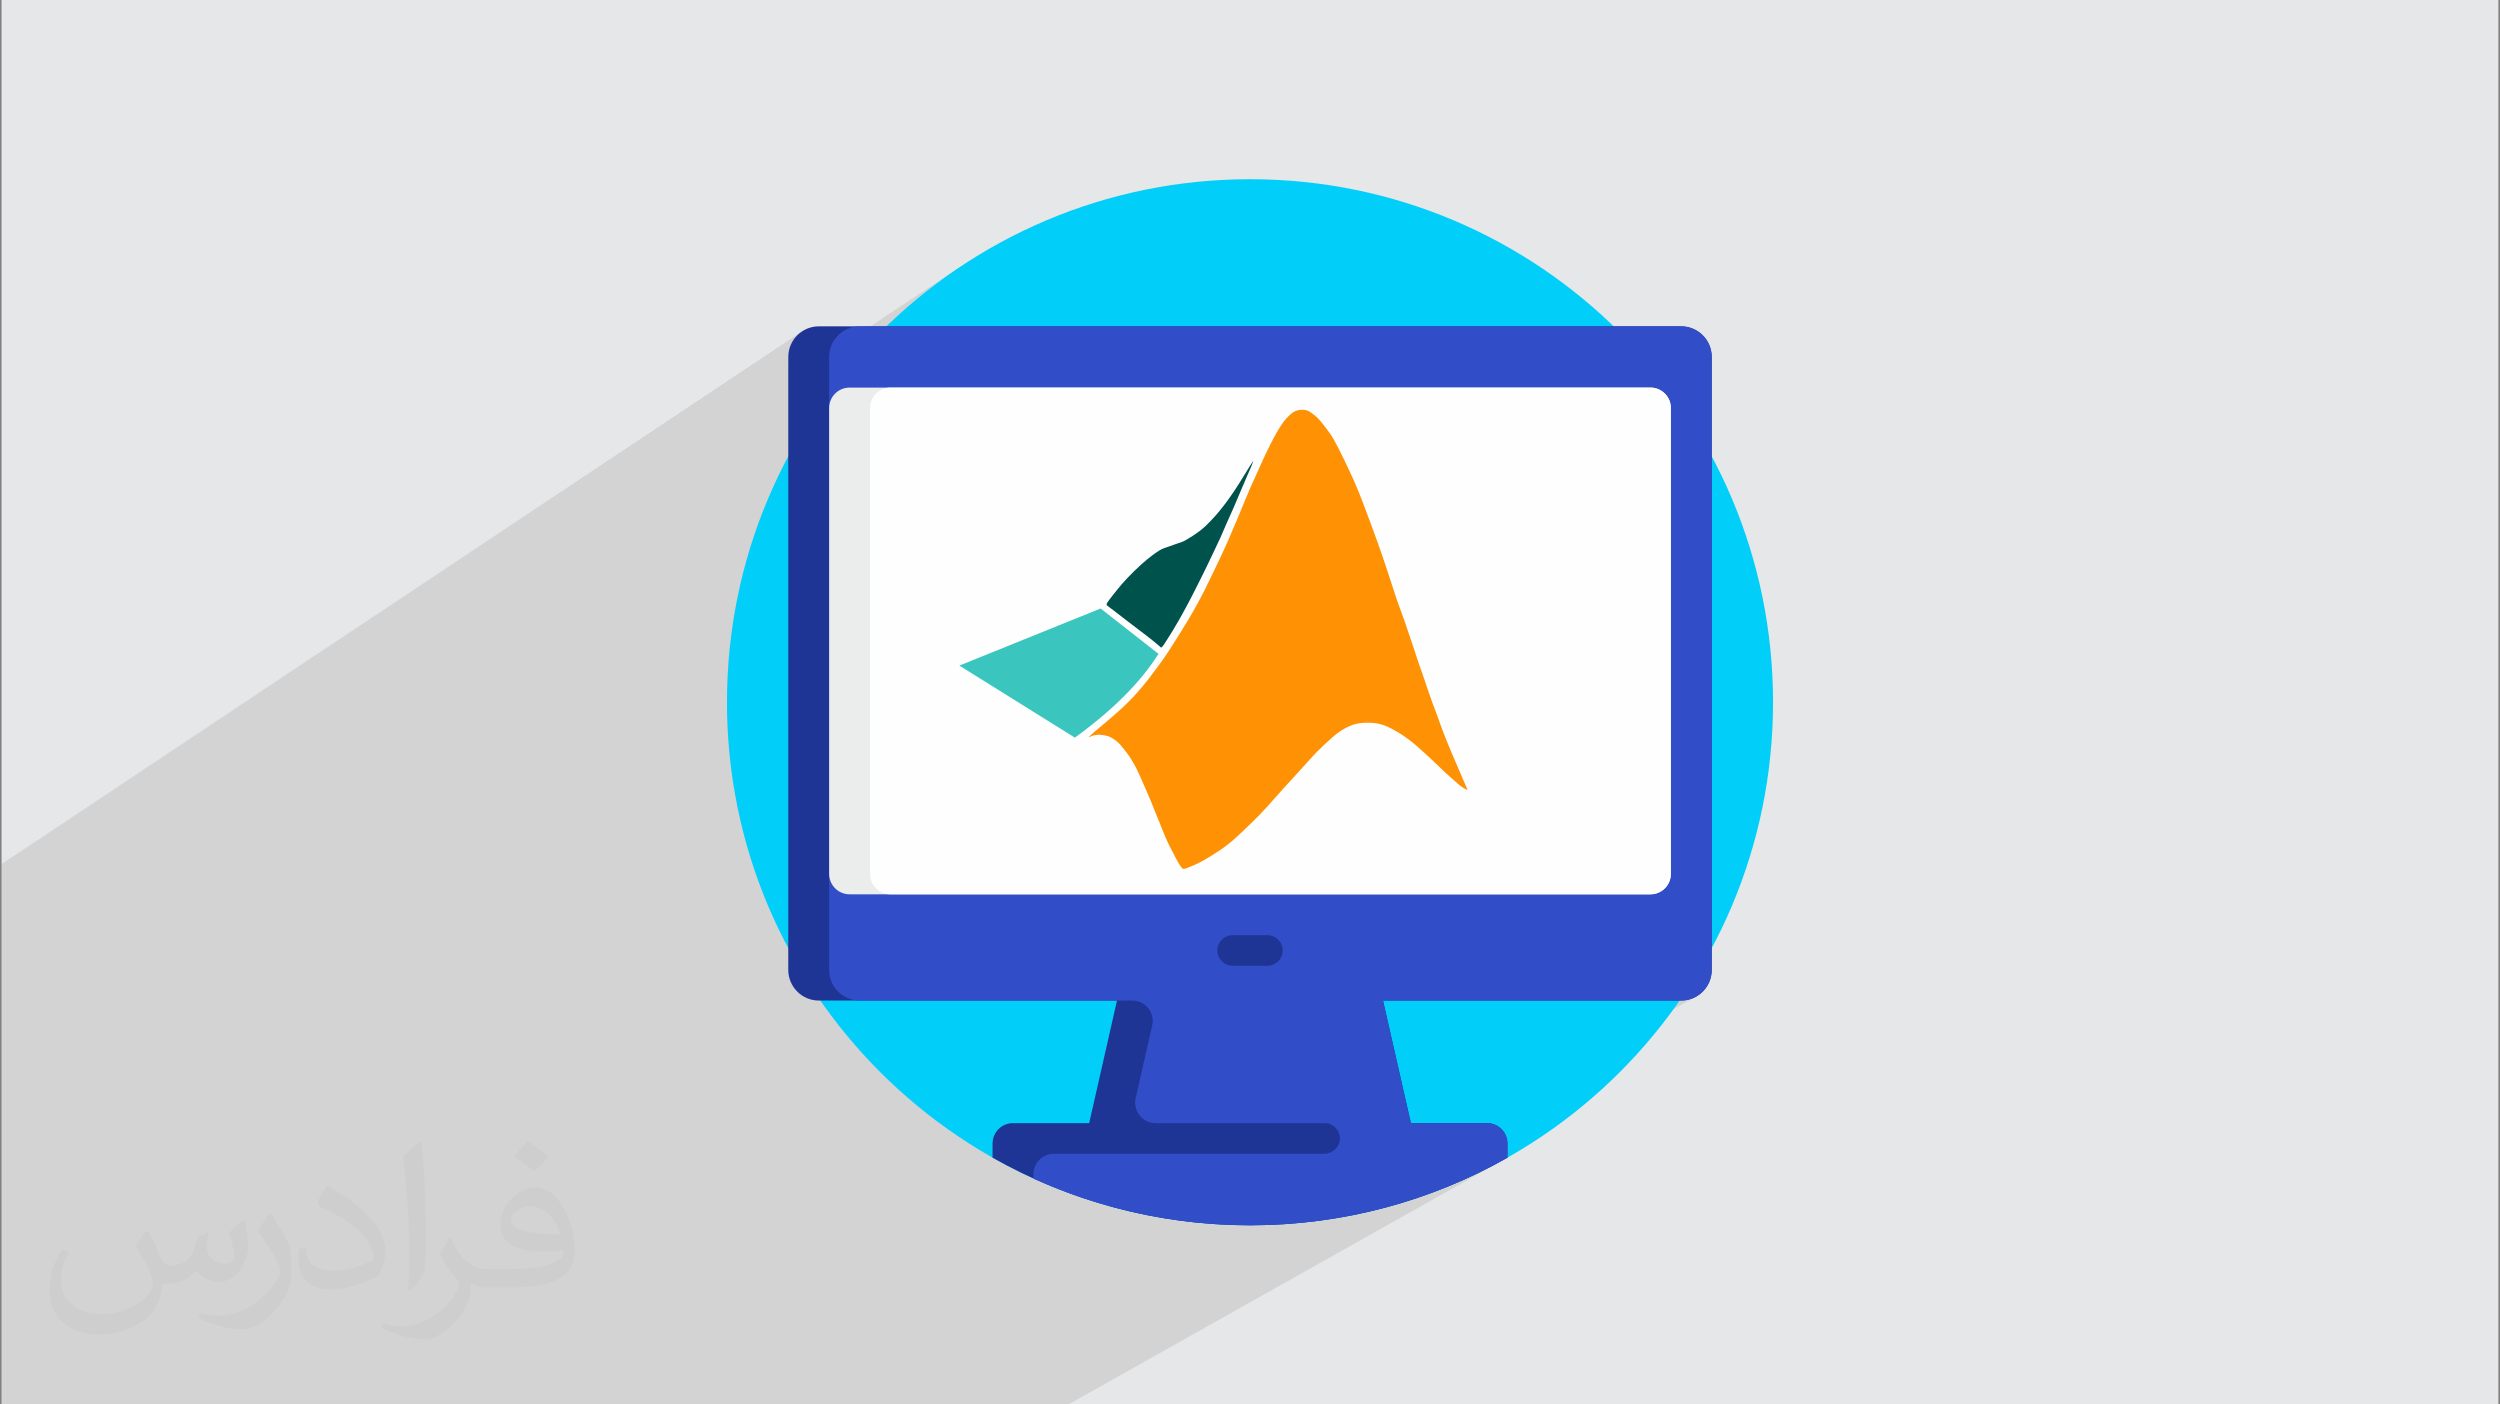 <?xml version="1.0" encoding="UTF-8"?>
<!DOCTYPE svg PUBLIC "-//W3C//DTD SVG 1.1//EN" "http://www.w3.org/Graphics/SVG/1.1/DTD/svg11.dtd">
<!-- Creator: CorelDRAW 2018 (64-Bit) -->
<svg xmlns="http://www.w3.org/2000/svg" xml:space="preserve" width="356px" height="200px" version="1.1" style="shape-rendering:geometricPrecision; text-rendering:geometricPrecision; image-rendering:optimizeQuality; fill-rule:evenodd; clip-rule:evenodd"
viewBox="0 0 356 200"
 xmlns:xlink="http://www.w3.org/1999/xlink"
 enable-background="new 0 0 497 497">
 <rect x="0" y="0" width="356" height="200" fill="#808080" stroke="none"/>
 <defs>
  <style type="text/css">
   <![CDATA[
    .fil7 {fill:#FEFEFE}
    .fil6 {fill:#EBECEC}
    .fil9 {fill:#00524C}
    .fil3 {fill:#01CFFA}
    .fil4 {fill:#1F3595}
    .fil5 {fill:#314DC8}
    .fil8 {fill:#3AC5BE}
    .fil0 {fill:#E6E7E8}
    .fil10 {fill:#FE9204}
    .fil2 {fill:#373435;fill-opacity:0.031}
    .fil1 {fill:#2B2A29;fill-opacity:0.102}
   ]]>
  </style>
 </defs>
 <g id="Layer_x0020_1">
  <polygon class="fil0" points="0.22,0 355.77,0 355.77,200 0.22,200 "/>
  <path class="fil1" d="M107.06 200l-9.21 0 -2.22 0 -3.71 0 -1.02 0 -2.75 0 -1.08 0 -0.53 0 -5.15 0 -3.3 0 -2.71 0 -0.45 0 -1.98 0 -0.43 0 -5.08 0 -3.29 0 -1.33 0 -0.56 0 -0.16 0 -0.66 0 -0.2 0 -1.58 0 -3.19 0 -5.29 0 -5.62 0 -3.18 0 -0.1 0 -0.39 0 -0.32 0 -0.41 0 -1.29 0 -1.36 0 -0.26 0 -1.14 0 -1.01 0 -1.47 0 -0.01 0 -1.03 0 -1.06 0 -0.35 0 -1.11 0 -3.55 0 -0.64 0 -4.14 0 -0.72 0 -4.67 0 -0.7 0 -2.42 0 -2.46 0 -0.59 0 -2.14 0 -0.68 0 -1.52 0 -3.09 0 -2.49 0 -1.04 0 0 -0.02 0 -0.63 0 -1.2 0 -2.95 0 -0.11 0 -0.49 0 -0.16 0 -1.21 0 -1.2 0 -0.13 0 -1.04 0 -1.23 0 -1.31 0 -0.99 0 -1.06 0 -1.11 0 -0.48 0 -0.8 0 -0.58 0 -0.54 0 0 0 -0.1 0 -0.23 0 -0.06 0 -0.16 0 -0.17 0 -0.1 0 0 0 -1.09 0 -0.15 0 -0.13 0 -1.19 0 -0.53 0 -0.66 0 -0.12 0 -0.41 0 -0.88 0 -0.69 0 -0.5 0 -0.42 0 -0.13 0 -9.11 0 -26.78 0 -1.46 0 -3.02 0 -0.53 0 -5.31 0 -0.45 0 -1.73 0 -1.41 0 -2.19 113.95 -75.84 -0.64 0.54 -0.54 0.64 -0.4 0.74 -0.25 0.82 -0.09 0.88 0 1.52 7.74 -5.14 -0.65 0.54 -0.53 0.64 -0.4 0.74 -0.26 0.82 -0.03 0.37 18.24 -12.08 -2.92 2.08 -2.82 2.21 -2.7 2.34 -2.59 2.46 -2.46 2.59 -2.34 2.7 -2.21 2.82 -0.25 0.35 0 0.75 1.28 -0.85 0.49 -0.27 0.55 -0.17 0.59 -0.05 114.04 0 0.59 0.05 0.55 0.17 0.49 0.27 0.43 0.36 0.36 0.43 0.26 0.49 0.17 0.55 0.06 0.59 0 66.33 -0.06 0.58 -0.17 0.55 -0.26 0.5 -0.36 0.43 -0.43 0.35 -27.11 15.63 29.85 0 0.88 -0.09 0.82 -0.26 0.74 -0.4 -57.26 32.45 0.97 -0.08 0.33 -0.04 0.03 0 3.02 -0.39 0.73 -0.1 0 0 3.21 -0.58 0.52 -0.11 0.02 0 2.79 -0.65 0.65 -0.16 3.09 -0.88 0.62 -0.19 0.02 -0.01 2.62 -0.89 0.61 -0.21 2.9 -1.15 0.01 0 0.69 -0.3 2.54 -1.15 0.47 -0.21 0 -0.01 2.75 -1.41 1.5 -0.81 -62.53 35.15 -0.01 0 -13.14 0 -1.06 0 -4.81 0 -6.53 0 -1.97 0 -5.87 0 -8.99 0 -0.71 0 -1.98 0zm132.33 -153.53l0 0z"/>
  <path class="fil2" d="M21.02 175.25c0.68,1.04 1.12,2.03 1.54,3.12 0.32,0.64 0.49,1.83 1.99,1.83 0.44,0 1.07,-0.14 1.63,-0.45 0.63,-0.33 1.11,-0.83 1.36,-1.59l0.6 -2.02 1.46 -0.72 0.1 0.1c-0.2,0.77 -0.25,1.49 -0.25,2.06 0,1.7 1.45,2.34 2.61,2.34 0.68,0 1.29,-0.34 1.29,-0.95 0,-0.81 -0.34,-2.17 -0.78,-3.39 0.68,-0.68 1.36,-1.35 2.14,-1.9l0.12 0.06c0.34,1.43 0.53,2.86 0.53,3.8 0,0.93 -0.41,1.96 -0.75,2.64 -0.7,1.32 -1.94,2.37 -3.44,2.37 -1.13,0 -2.4,-0.57 -3.27,-1.62l-0.05 0c-0.82,1.01 -2.09,1.92 -4.12,1.92l-0.63 0c-0.1,1.34 -0.39,2.29 -0.83,3.14 -1.2,2.37 -4.79,4.03 -8.17,4.03 -4.69,0 -7.05,-2.71 -7.05,-6.32 0,-2.22 0.73,-4.3 1.85,-5.77l0.92 0.38c-0.7,1.34 -1.17,2.62 -1.17,3.85 0,3.37 2.75,4.98 5.92,4.98 2.93,0 6.57,-1.87 7.23,-4.04 -0.25,-2.36 -1.14,-3.47 -2.5,-5.64 0.41,-0.72 0.94,-1.44 1.6,-2.21l0.12 0 0 0zm54.14 -12.72c0.99,0.62 1.96,1.36 2.9,2.21 -0.53,0.74 -1.18,1.41 -2,2.01 -0.95,-0.76 -1.9,-1.42 -2.87,-2.12 0.66,-0.74 1.31,-1.46 1.97,-2.1l0 0zm0.51 9.25c-1.6,0 -2.91,1.05 -2.91,1.83 0,1.67 3.2,2.18 7.02,2.16 -0.48,-1.95 -2.16,-3.99 -4.11,-3.99zm-3.59 8.94c2.08,0 3.9,-0.06 5.28,-0.41 1.55,-0.39 2.86,-1.18 2.86,-1.71 0,-0.15 0,-0.31 -0.05,-0.46 -0.87,0.08 -1.87,0.08 -2.74,0.08 -2.81,0 -4.97,-0.64 -5.82,-2.22 -0.21,-0.44 -0.36,-0.93 -0.36,-1.49 0,-1.51 0.66,-3.02 1.82,-4.05 0.97,-0.85 2.04,-1.38 3.13,-1.38 1.96,0 3.53,1.58 4.63,4.08 0.6,1.35 1.01,2.92 1.01,4.9 0,1.32 -0.36,2.43 -1.18,3.26 -1.53,1.47 -4.34,2.03 -8.66,2.03l-1.96 0 0 0 -0.51 0c-1.06,0 -1.83,-0.19 -2.44,-0.66l-0.1 0c0.03,0.25 0.05,0.5 0.05,0.72 0,0.97 -0.32,2.21 -0.97,3.2 -1.92,2.87 -4,4.09 -5.79,4.09 -1.82,0 -4.05,-0.7 -6.06,-1.6l0.36 -0.7c0.65,0.27 1.55,0.46 2.79,0.46 3.25,0 7.51,-3.14 8.04,-6.19 -0.12,-0.25 -0.34,-0.58 -0.65,-0.92 -0.95,-1.13 -1.55,-2.08 -2.11,-3.07 0.48,-0.95 0.92,-1.71 1.33,-2.39l0.17 -0.02c1.39,2.82 2.65,4.45 5.45,4.45l0.44 0 0 0 2.04 0 0 0zm-14.06 2.98c0.24,-1.3 0.26,-2.75 0.26,-4.12l0 -2.02c0,-3.76 -0.48,-9.25 -0.87,-12.8 0.68,-0.75 1.63,-1.61 2.38,-2.19l0.22 0.06c0.51,4.49 0.63,9.71 0.63,14.5 0,1.26 -0.05,2.5 -0.17,3.4 -0.07,1.13 -0.73,2 -2.14,3.31l-0.31 -0.14 0 0zm-14.47 -5.95c0.07,1.77 0.94,3.18 3.97,3.18 1.89,0 3.49,-0.5 5.26,-1.35 0.32,-0.14 0.49,-0.33 0.49,-0.49 0,-1.11 -0.85,-2.58 -2.28,-3.92 -1.39,-1.26 -3.23,-2.36 -4.95,-3.1 -0.59,-0.25 -0.77,-0.52 -0.77,-0.77 0,-0.51 0.68,-1.58 1.23,-2.35l0.19 -0.02c1.97,1.03 4.17,2.56 5.8,4.27 1.47,1.56 2.39,3.15 2.39,4.88 0,1.28 -0.39,2.5 -1.02,3.61 -2.15,1.08 -4.45,1.91 -6.73,1.91 -2.76,0 -4.65,-1.29 -4.65,-4.35 0,-0.33 0,-0.84 0.12,-1.5l0.95 0 0 0zm-5.01 -5.02l1.72 2.77c0.63,1.03 1.22,2.15 1.22,3.92l0 2.27c0,1.82 -1.17,3.78 -3.06,5.72 -1.47,1.32 -2.78,1.88 -3.99,1.88 -1.8,0 -3.86,-0.56 -6.23,-1.59l0.27 -0.7c0.75,0.21 1.62,0.37 2.68,0.37 3.42,-0.02 6.91,-2.52 8.51,-5.56 0.19,-0.35 0.26,-0.68 0.26,-0.9 0,-0.36 -0.19,-0.75 -0.34,-1.1 -0.87,-1.65 -1.84,-3.15 -2.9,-4.53 0.56,-0.89 1.12,-1.73 1.72,-2.57l0.14 0.02z"/>
  <g id="_1882583128096">
   <path class="fil3" d="M252.48 100c0,41.13 -33.34,74.48 -74.48,74.48 -41.13,0 -74.48,-33.35 -74.48,-74.48 0,-41.14 33.35,-74.48 74.48,-74.48 41.14,0 74.48,33.34 74.48,74.48zm0 0z"/>
   <path class="fil4" d="M243.75 50.83l0 87.28c0,2.41 -1.95,4.37 -4.36,4.37l-42.45 0 3.97 17.45 10.84 0c1.61,0 2.91,1.3 2.91,2.91l0 2.01c-10.82,6.13 -23.33,9.63 -36.66,9.63 -13.33,0 -25.83,-3.5 -36.66,-9.63l0 -2.01c0,-1.61 1.3,-2.91 2.91,-2.91l10.85 0 3.96 -17.45 -42.45 0c-2.41,0 -4.36,-1.96 -4.36,-4.37l0 -87.28c0,-2.41 1.95,-4.36 4.36,-4.36l122.78 0c2.41,0 4.36,1.95 4.36,4.36zm0 0z"/>
   <path class="fil5" d="M239.39 46.47l-116.96 0c-2.41,0 -4.36,1.95 -4.36,4.36l0 87.28c0,2.41 1.95,4.37 4.36,4.37l38.81 0c1.86,0 3.25,1.73 2.83,3.55l-2.35 10.35c-0.41,1.82 0.97,3.55 2.84,3.55l24.06 0c1.23,0 2.22,1.02 2.18,2.25 -0.03,1.2 -1.08,2.12 -2.27,2.12l-38.46 0c-1.61,0 -2.91,1.3 -2.91,2.91l0 0.61c9.4,4.28 19.84,6.66 30.84,6.66 13.33,0 25.84,-3.5 36.66,-9.63l0 -2.01c0,-1.61 -1.3,-2.91 -2.91,-2.91l-10.84 0 -3.97 -17.45 42.45 0c2.41,0 4.36,-1.96 4.36,-4.37l0 -87.28c0,-2.41 -1.95,-4.36 -4.36,-4.36l0 0zm-58.92 91.06l-4.94 0c-1.21,0 -2.18,-0.98 -2.18,-2.18 0,-1.21 0.97,-2.18 2.18,-2.18l4.94 0c1.21,0 2.19,0.97 2.19,2.18 0,1.2 -0.98,2.18 -2.19,2.18zm0 0z"/>
   <path class="fil6" d="M235.02 127.35l-114.04 0c-1.61,0 -2.91,-1.31 -2.91,-2.91l0 -66.34c0,-1.6 1.3,-2.91 2.91,-2.91l114.04 0c1.61,0 2.91,1.31 2.91,2.91l0 66.34c0,1.6 -1.3,2.91 -2.91,2.91zm0 0z"/>
   <path class="fil7" d="M235.02 127.35l-108.22 0c-1.61,0 -2.91,-1.31 -2.91,-2.91l0 -66.34c0,-1.6 1.3,-2.91 2.91,-2.91l108.22 0c1.61,0 2.91,1.31 2.91,2.91l0 66.34c0,1.6 -1.3,2.91 -2.91,2.91zm0 0z"/>
   <g>
    <path class="fil8" d="M156.73 86.65l8.24 6.46c-2.53,4.01 -6.48,7.99 -11.91,11.93l-16.45 -10.26 20.12 -8.13z"/>
    <path class="fil9" d="M165.74 91.79c0.31,-0.46 0.89,-1.4 1.37,-2.18 0.48,-0.8 0.85,-1.44 1.21,-2.09 0.36,-0.64 0.71,-1.29 1.05,-1.94 0.33,-0.64 0.66,-1.28 1.02,-2 0.35,-0.71 0.75,-1.49 1.06,-2.12 0.31,-0.61 0.52,-1.06 0.76,-1.57 0.24,-0.51 0.52,-1.09 0.79,-1.66 0.27,-0.58 0.55,-1.15 0.82,-1.75 0.27,-0.6 0.54,-1.23 0.85,-1.96 0.32,-0.72 0.69,-1.53 1.04,-2.33 0.35,-0.79 0.67,-1.56 0.98,-2.31 0.32,-0.75 0.63,-1.48 0.95,-2.22 0.33,-0.74 0.66,-1.5 0.77,-1.81 0.12,-0.31 0,-0.16 -0.4,0.47 -0.39,0.63 -1.07,1.74 -1.59,2.57 -0.52,0.82 -0.88,1.36 -1.23,1.84 -0.33,0.48 -0.65,0.91 -1,1.36 -0.35,0.45 -0.74,0.94 -1.2,1.45 -0.47,0.52 -0.99,1.06 -1.41,1.45 -0.41,0.38 -0.71,0.61 -1.1,0.88 -0.39,0.28 -0.87,0.6 -1.25,0.82 -0.38,0.24 -0.66,0.38 -0.96,0.5 -0.29,0.11 -0.6,0.21 -0.91,0.31 -0.31,0.1 -0.61,0.22 -0.87,0.31 -0.25,0.09 -0.46,0.16 -0.68,0.23 -0.22,0.08 -0.44,0.18 -0.71,0.34 -0.28,0.17 -0.61,0.4 -1.01,0.7 -0.41,0.31 -0.9,0.69 -1.53,1.26 -0.64,0.57 -1.42,1.34 -2.02,1.97 -0.59,0.62 -1.01,1.11 -1.42,1.63 -0.42,0.51 -0.85,1.06 -1.11,1.41 -0.26,0.34 -0.35,0.48 -0.4,0.59 -0.05,0.1 -0.05,0.19 0.07,0.31 0.13,0.12 0.39,0.29 0.85,0.64 0.46,0.35 1.13,0.87 1.99,1.54 0.87,0.66 1.94,1.46 2.76,2.1 0.81,0.63 1.38,1.1 1.68,1.35 0.29,0.25 0.31,0.29 0.33,0.31 0,0.01 0,0 0.04,0.01 0.02,0.01 0.09,0.04 0.41,-0.41l0 0z"/>
    <path class="fil10" d="M155.08 104.97c0.08,-0.01 0.26,-0.12 0.44,-0.18 0.19,-0.07 0.37,-0.11 0.56,-0.13 0.2,-0.03 0.39,-0.04 0.62,-0.03 0.23,0.02 0.49,0.06 0.73,0.11 0.24,0.05 0.45,0.11 0.67,0.22 0.22,0.11 0.44,0.24 0.65,0.4 0.21,0.14 0.4,0.3 0.59,0.49 0.17,0.18 0.36,0.38 0.54,0.62 0.2,0.24 0.42,0.51 0.61,0.78 0.21,0.27 0.39,0.55 0.61,0.9 0.22,0.36 0.47,0.8 0.71,1.26 0.23,0.45 0.45,0.93 0.82,1.78 0.38,0.85 0.91,2.06 1.31,3.03 0.4,0.96 0.67,1.68 0.96,2.38 0.28,0.7 0.56,1.4 0.8,1.99 0.24,0.59 0.45,1.07 0.69,1.57 0.24,0.51 0.52,1.02 0.76,1.47 0.23,0.46 0.43,0.86 0.63,1.2 0.2,0.34 0.39,0.62 0.53,0.77 0.13,0.14 0.19,0.16 0.37,0.12 0.17,-0.05 0.45,-0.13 0.9,-0.33 0.44,-0.18 1.04,-0.44 1.81,-0.87 0.76,-0.43 1.69,-1.01 2.39,-1.49 0.69,-0.48 1.16,-0.84 1.61,-1.22 0.45,-0.38 0.87,-0.78 1.53,-1.39 0.65,-0.62 1.53,-1.47 2.24,-2.19 0.72,-0.72 1.26,-1.33 1.87,-2.02 0.61,-0.68 1.28,-1.44 1.77,-1.98 0.49,-0.54 0.8,-0.87 1.38,-1.5 0.56,-0.62 1.4,-1.53 1.95,-2.15 0.57,-0.62 0.84,-0.95 1.41,-1.53 0.57,-0.57 1.43,-1.4 2.09,-1.96 0.64,-0.57 1.06,-0.87 1.46,-1.12 0.4,-0.25 0.77,-0.44 1.11,-0.59 0.35,-0.15 0.66,-0.25 0.99,-0.32 0.34,-0.08 0.68,-0.12 1.11,-0.14 0.44,-0.02 0.96,-0.01 1.42,0.04 0.45,0.05 0.84,0.14 1.21,0.27 0.38,0.13 0.77,0.29 1.28,0.56 0.51,0.27 1.17,0.65 1.78,1.08 0.62,0.42 1.19,0.89 1.66,1.28 0.46,0.4 0.81,0.72 1.19,1.06 0.38,0.34 0.77,0.7 1.27,1.18 0.5,0.48 1.11,1.07 1.65,1.58 0.54,0.5 1.02,0.91 1.35,1.2 0.34,0.29 0.52,0.47 0.73,0.64 0.2,0.16 0.43,0.32 0.61,0.43 0.18,0.11 0.33,0.17 0.41,0.2 0.09,0.03 0.13,0.03 0.07,-0.1 -0.05,-0.14 -0.19,-0.41 -0.36,-0.81 -0.18,-0.4 -0.39,-0.91 -0.71,-1.65 -0.32,-0.75 -0.75,-1.73 -1.18,-2.75 -0.43,-1.02 -0.87,-2.1 -1.2,-2.97 -0.33,-0.87 -0.57,-1.55 -0.78,-2.16 -0.23,-0.62 -0.44,-1.17 -0.68,-1.8 -0.23,-0.63 -0.48,-1.33 -0.7,-1.98 -0.23,-0.65 -0.43,-1.25 -0.67,-1.98 -0.25,-0.73 -0.55,-1.57 -0.81,-2.32 -0.25,-0.75 -0.44,-1.38 -0.77,-2.33 -0.31,-0.94 -0.74,-2.18 -1.02,-3.02 -0.31,-0.85 -0.46,-1.29 -0.63,-1.75 -0.17,-0.46 -0.35,-0.93 -0.5,-1.37 -0.15,-0.43 -0.28,-0.82 -0.51,-1.56 -0.23,-0.73 -0.58,-1.8 -0.99,-3.03 -0.41,-1.24 -0.9,-2.63 -1.29,-3.74 -0.39,-1.1 -0.69,-1.9 -1.03,-2.81 -0.34,-0.92 -0.73,-1.94 -1.09,-2.9 -0.37,-0.95 -0.71,-1.84 -1.32,-3.2 -0.61,-1.36 -1.49,-3.18 -2.07,-4.33 -0.59,-1.15 -0.88,-1.64 -1.23,-2.15 -0.35,-0.5 -0.75,-1.01 -1.06,-1.4 -0.31,-0.38 -0.53,-0.64 -0.75,-0.86 -0.23,-0.22 -0.47,-0.39 -0.68,-0.56 -0.21,-0.16 -0.4,-0.29 -0.6,-0.39 -0.19,-0.09 -0.38,-0.14 -0.63,-0.16 -0.26,-0.02 -0.56,0 -0.82,0.05 -0.26,0.06 -0.46,0.14 -0.69,0.29 -0.22,0.14 -0.47,0.36 -0.72,0.61 -0.26,0.25 -0.5,0.53 -0.76,0.88 -0.26,0.37 -0.53,0.8 -0.85,1.35 -0.32,0.56 -0.69,1.25 -1.04,1.95 -0.35,0.71 -0.7,1.43 -1,2.1 -0.3,0.65 -0.56,1.24 -0.85,1.89 -0.3,0.64 -0.62,1.34 -0.9,1.98 -0.28,0.65 -0.53,1.25 -0.75,1.78 -0.21,0.54 -0.4,1 -0.62,1.52 -0.21,0.52 -0.46,1.1 -0.77,1.82 -0.3,0.72 -0.67,1.58 -1,2.35 -0.34,0.76 -0.65,1.43 -0.97,2.13 -0.33,0.7 -0.68,1.43 -1.05,2.2 -0.37,0.77 -0.75,1.57 -1.11,2.29 -0.36,0.74 -0.71,1.41 -1.13,2.19 -0.43,0.78 -0.92,1.68 -1.67,2.91 -0.75,1.24 -1.75,2.83 -2.37,3.78 -0.62,0.96 -0.85,1.28 -1.29,1.9 -0.45,0.61 -1.11,1.51 -1.7,2.28 -0.6,0.77 -1.13,1.42 -1.8,2.16 -0.67,0.74 -1.49,1.59 -2.64,2.61 -1.15,1.03 -2.63,2.25 -3.38,2.88 -0.75,0.66 -0.79,0.72 -0.71,0.71l0 0 0 0z"/>
   </g>
  </g>
 </g>
</svg>
